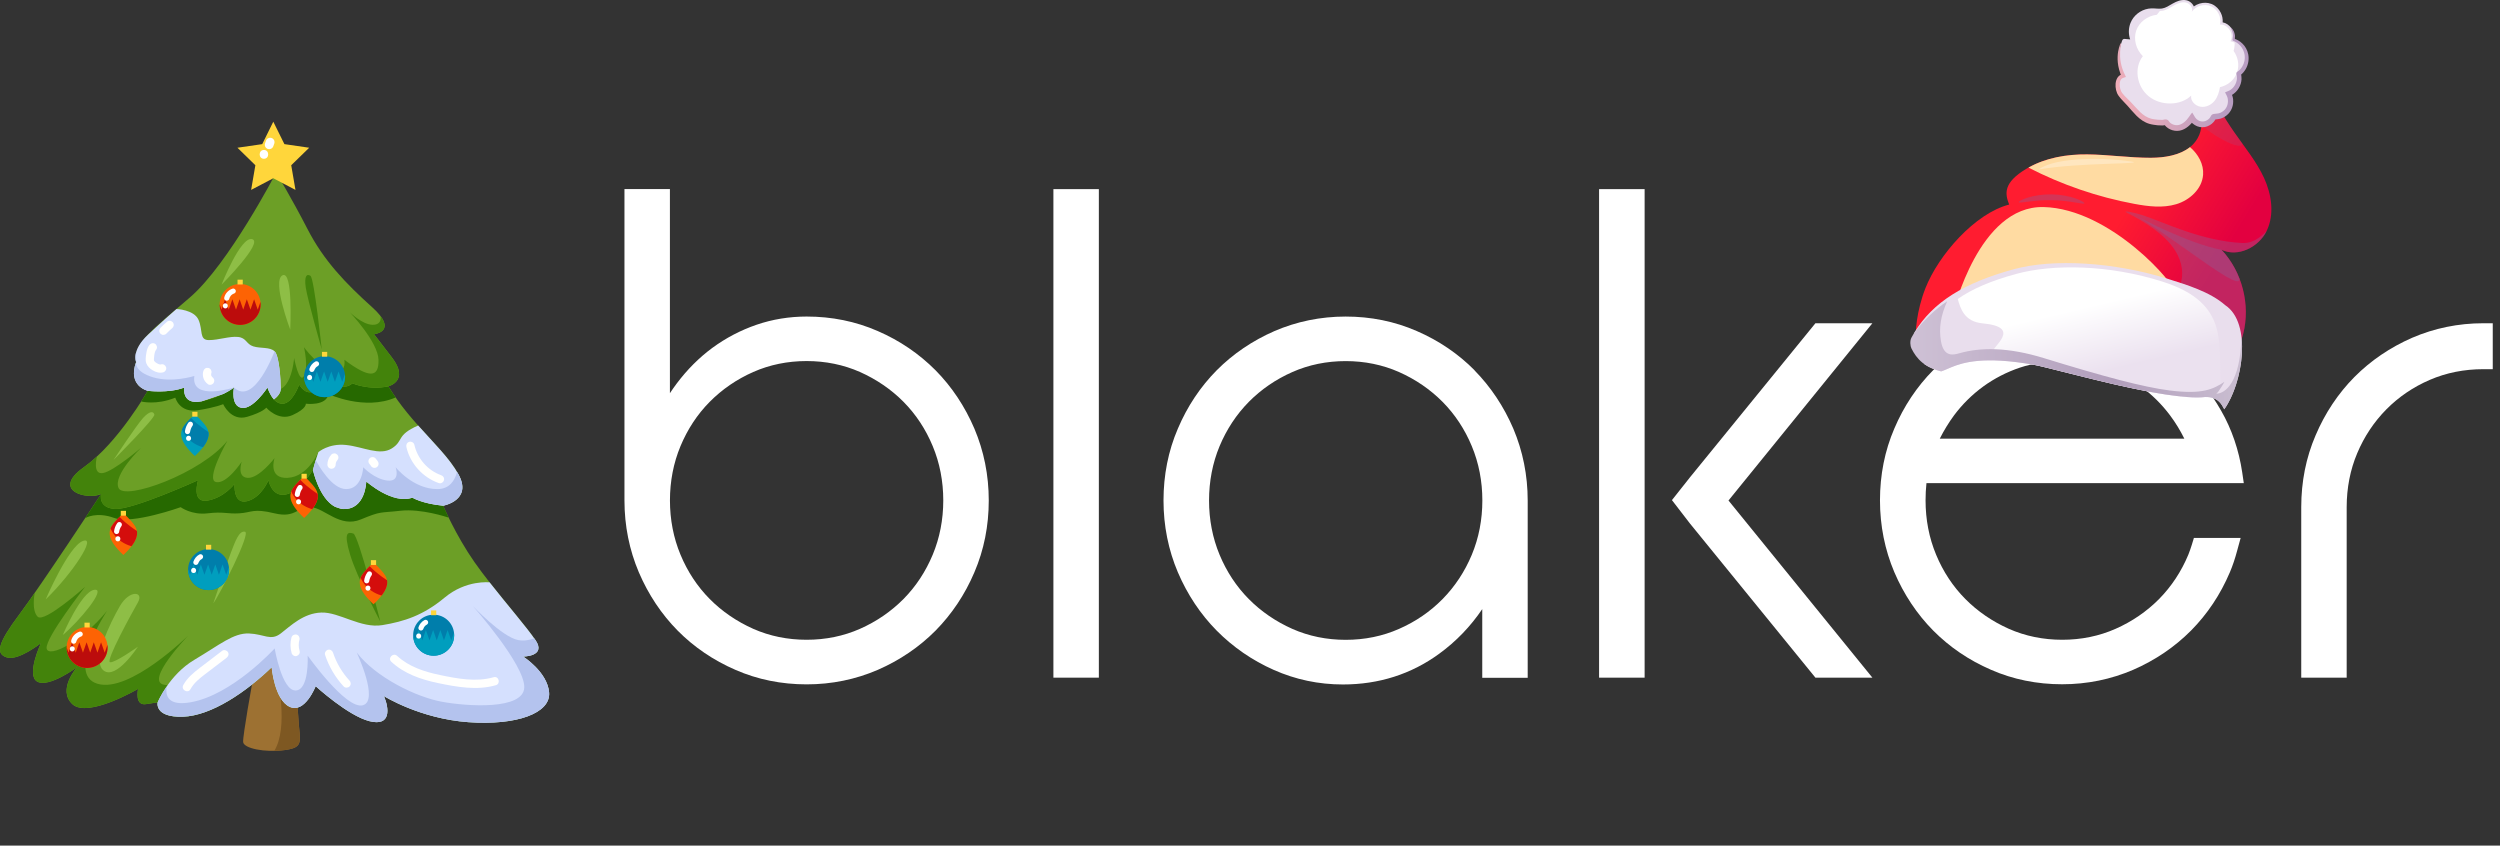 <svg width="204" height="69" viewBox="0 0 204 69" fill="none" xmlns="http://www.w3.org/2000/svg">
<rect x="0" y="0" width="204" height="69" fill="#333333" stroke="none"/>
<g clip-path="url(#clip0_4229_438)">
<path d="M76.34 30.215C75.007 28.876 73.428 27.794 71.626 27.014C69.816 26.222 67.868 25.83 65.82 25.83C64.409 25.83 63.03 26.055 61.727 26.502C60.432 26.948 59.222 27.584 58.127 28.387C57.039 29.19 56.071 30.164 55.23 31.281C55.033 31.545 54.845 31.809 54.665 32.084V15.429H50.956V40.837C50.956 42.905 51.356 44.88 52.129 46.7C52.905 48.511 53.969 50.114 55.299 51.46C56.624 52.799 58.211 53.881 60.013 54.661C61.816 55.452 63.771 55.844 65.82 55.844C67.868 55.844 69.816 55.441 71.626 54.661C73.42 53.877 75.007 52.802 76.34 51.46C77.666 50.114 78.738 48.519 79.51 46.7C80.294 44.872 80.683 42.905 80.683 40.837C80.683 38.769 80.283 36.802 79.51 34.975C78.734 33.163 77.67 31.561 76.34 30.215ZM61.466 30.354C62.807 29.761 64.275 29.462 65.82 29.462C67.364 29.462 68.832 29.761 70.173 30.354C71.522 30.956 72.721 31.774 73.728 32.791C74.734 33.807 75.537 35.022 76.11 36.403C76.682 37.776 76.971 39.27 76.971 40.833C76.971 42.397 76.682 43.891 76.11 45.264C75.537 46.638 74.734 47.86 73.728 48.876C72.713 49.9 71.518 50.719 70.173 51.313C68.832 51.906 67.372 52.205 65.82 52.205C64.271 52.205 62.807 51.906 61.466 51.313C60.117 50.711 58.918 49.893 57.911 48.876C56.905 47.86 56.102 46.645 55.529 45.264C54.957 43.891 54.668 42.397 54.668 40.833C54.668 39.27 54.957 37.776 55.529 36.403C56.102 35.029 56.897 33.815 57.911 32.791C58.926 31.766 60.121 30.948 61.466 30.354Z" fill="white"/>
<path d="M89.666 15.433H85.958V55.297H89.666V15.433Z" fill="white"/>
<path d="M120.326 30.215C119 28.877 117.413 27.794 115.611 27.014C113.801 26.223 111.853 25.831 109.805 25.831C107.757 25.831 105.809 26.235 103.999 27.014C102.204 27.798 100.617 28.873 99.284 30.215C97.958 31.554 96.886 33.156 96.114 34.976C95.33 36.795 94.942 38.77 94.942 40.838C94.942 42.906 95.341 44.881 96.114 46.7C96.89 48.512 97.954 50.114 99.284 51.461C100.61 52.799 102.174 53.882 103.933 54.662C105.709 55.453 107.603 55.853 109.582 55.853C112.514 55.853 115.158 55.011 117.432 53.35C118.831 52.334 120.003 51.104 120.952 49.703V55.306H124.66V40.842C124.66 38.782 124.26 36.807 123.488 34.98C122.712 33.168 121.64 31.565 120.318 30.219L120.326 30.215ZM114.162 51.317C112.821 51.911 111.361 52.21 109.809 52.21C108.26 52.21 106.796 51.911 105.455 51.317C104.106 50.716 102.907 49.897 101.901 48.881C100.894 47.864 100.091 46.65 99.518 45.269C98.946 43.895 98.658 42.401 98.658 40.838C98.658 39.274 98.946 37.781 99.518 36.407C100.091 35.034 100.894 33.819 101.901 32.795C102.915 31.771 104.11 30.952 105.455 30.359C106.796 29.765 108.264 29.466 109.809 29.466C111.35 29.466 112.821 29.765 114.162 30.359C115.515 30.96 116.71 31.779 117.717 32.795C118.723 33.812 119.526 35.026 120.099 36.407C120.672 37.781 120.96 39.274 120.96 40.838C120.96 42.401 120.672 43.895 120.099 45.269C119.526 46.642 118.723 47.856 117.717 48.881C116.706 49.909 115.511 50.727 114.162 51.317Z" fill="white"/>
<path d="M202.644 26.377C200.596 26.377 198.648 26.78 196.838 27.56C195.044 28.344 193.457 29.419 192.123 30.761C190.798 32.1 189.726 33.702 188.953 35.522C188.169 37.341 187.781 39.316 187.781 41.384V55.297H191.489V41.384C191.489 39.82 191.778 38.334 192.35 36.98C192.923 35.618 193.726 34.416 194.732 33.399C195.739 32.383 196.934 31.572 198.279 30.994C199.62 30.416 201.088 30.125 202.64 30.125H203.409V26.381H202.64L202.644 26.377Z" fill="white"/>
<path d="M183.094 39.429L182.963 38.536C182.694 36.732 182.118 35.033 181.238 33.5C180.369 31.972 179.267 30.625 177.987 29.492C176.7 28.367 175.205 27.459 173.564 26.808C171.904 26.156 170.125 25.822 168.269 25.822C166.221 25.822 164.273 26.226 162.463 27.006C160.669 27.789 159.082 28.864 157.748 30.206C156.423 31.545 155.351 33.147 154.578 34.967C153.794 36.786 153.406 38.761 153.406 40.829C153.406 42.897 153.806 44.872 154.578 46.691C155.354 48.503 156.419 50.106 157.748 51.452C159.082 52.798 160.661 53.873 162.463 54.653C164.265 55.444 166.221 55.836 168.269 55.836C170.317 55.836 172.265 55.433 174.075 54.653C175.87 53.869 177.457 52.794 178.79 51.452C180.123 50.106 181.188 48.511 181.96 46.691C182.183 46.164 182.379 45.593 182.567 44.88L182.836 43.898H179.021L178.855 44.445C178.767 44.724 178.675 44.992 178.567 45.264C177.995 46.637 177.192 47.852 176.185 48.876C175.17 49.9 173.975 50.719 172.63 51.312C171.289 51.906 169.829 52.205 168.277 52.205C166.728 52.205 165.264 51.906 163.923 51.312C162.575 50.711 161.376 49.892 160.369 48.876C159.362 47.859 158.559 46.645 157.987 45.264C157.414 43.89 157.126 42.397 157.126 40.833C157.126 40.364 157.149 39.89 157.199 39.421H183.109H183.094L183.094 39.429ZM158.286 35.793C158.621 35.13 159.009 34.493 159.451 33.892C160.123 32.992 160.926 32.197 161.833 31.537C162.74 30.878 163.747 30.362 164.815 30.001C166.928 29.299 169.464 29.275 171.681 30.001C172.777 30.358 173.787 30.87 174.694 31.537C175.601 32.201 176.404 32.992 177.076 33.892C177.526 34.493 177.91 35.126 178.241 35.793H158.275H158.286Z" fill="white"/>
<path d="M134.201 37.454V15.433H130.485V55.297H134.201V44.562V37.454Z" fill="white"/>
<path d="M152.787 26.377H148.138L137.894 38.959L136.43 40.81L137.894 42.711L148.138 55.297H152.787L141.045 40.841L152.787 26.377Z" fill="white"/>
</g>
<path d="M157.114 23.518C156.376 25.394 156.272 27.228 156.355 27.544C157.696 26.126 159.201 26.017 160.94 25.37C163.84 24.291 166.941 23.67 170.034 23.615C171.642 23.586 173.13 23.797 174.701 24.111C176.159 24.402 177.641 24.514 179.061 24.991C180.51 25.477 181.924 26.587 182.796 27.974C182.894 27.747 182.974 27.513 183.034 27.278C183.656 24.88 182.966 22.184 181.271 20.377C182.604 21.026 184.32 20.171 184.963 18.837C185.606 17.5 185.37 15.885 184.754 14.537C184.138 13.188 183.179 12.032 182.331 10.816C181.405 9.489 180.605 8.073 179.937 6.599C179.423 6.63 178.91 6.67 178.399 6.723C178.424 6.763 178.451 6.802 178.476 6.843C179.344 8.175 180.107 9.907 179.321 11.288C178.606 12.545 176.948 12.871 175.501 12.875C173.769 12.879 172.047 12.615 170.315 12.598C168.584 12.582 166.819 12.888 165.335 13.781C163.466 14.909 163.59 15.794 163.948 16.692C161.157 17.409 158.182 20.803 157.114 23.518Z" fill="url(#paint0_linear_4229_438)"/>
<g style="mix-blend-mode:multiply" opacity="0.21">
<path d="M178.476 6.843C179.131 7.85 179.725 9.082 179.64 10.221C181.011 11.4 182.989 12.292 182.98 11.72C182.761 11.42 182.542 11.12 182.331 10.816C181.405 9.489 180.605 8.073 179.936 6.599C179.423 6.63 178.91 6.67 178.398 6.723C178.424 6.763 178.451 6.802 178.476 6.843Z" fill="#925990"/>
</g>
<g style="mix-blend-mode:multiply" opacity="0.4">
<path d="M183.034 27.279C183.656 24.881 182.966 22.185 181.271 20.378C182.604 21.027 184.32 20.172 184.963 18.838C184.787 18.998 184.057 19.878 182.989 19.829C179.675 19.677 176.59 18.142 174.858 17.565C174.281 17.373 172.971 17.075 173.622 17.395C174.271 17.712 175.166 18.237 175.851 18.751C178.821 20.974 178.189 23.148 177.444 24.182L182.246 28.864C182.633 28.434 182.887 27.851 183.034 27.281V27.279Z" fill="#925990"/>
</g>
<path style="mix-blend-mode:soft-light" d="M166.749 16.895C172.256 17.024 177.647 23.318 177.49 23.909C177.306 24.604 175.326 26.723 174.652 26.717C169.372 26.667 164.68 25.501 159.4 25.45C159.4 25.45 161.469 16.773 166.749 16.896V16.895Z" fill="url(#paint1_linear_4229_438)"/>
<path d="M179.375 31.302C177.151 30.103 175.377 30.952 175.305 30.901C175.344 30.32 176.973 29.218 177.064 29.152C178.393 29.732 179.264 31.051 179.375 31.302Z" fill="#9C332F"/>
<path d="M181.583 24.908C180.338 23.804 178.36 23.217 176.969 22.778C172.512 21.369 167.542 21.096 164.361 21.96C160.235 23.082 157.725 24.659 156.22 27.124C156.322 27.82 156.522 28.517 156.936 28.933C157.184 29.181 157.173 29.484 157.033 29.716C157.444 30.003 157.911 30.181 158.397 30.305C159.367 29.993 160.644 28.831 165.897 29.751C167.615 30.053 176.066 32.562 179.576 32.422C181 32.221 181.302 33.046 181.5 33.396C183.028 31.244 183.774 26.365 181.583 24.906V24.908Z" fill="#E9DEED"/>
<path d="M181.006 31.967C181.083 31.858 181.153 31.746 181.219 31.63C180.961 28.195 182.062 24.769 176.481 22.988C172.028 21.567 167.474 21.551 164.547 22.345C162.467 22.911 160.935 23.57 159.753 24.397C159.968 25.142 160.262 26.243 161.783 26.386C165.066 26.696 162.579 28.247 162.473 28.887C162.447 29.04 165.554 29.547 165.576 29.698C165.68 29.716 165.789 29.733 165.897 29.753C167.964 30.115 179.791 33.679 181.008 31.967H181.006Z" fill="url(#paint2_linear_4229_438)"/>
<path d="M182.9 27.479C182.813 31.306 181.519 32.13 180.847 32.122C180.911 32.075 180.965 32.025 181.006 31.967C181.107 31.826 181.428 31.353 181.506 31.159C180.607 31.76 179.716 32.196 177.072 31.866C174.908 31.597 171.582 30.702 166.792 29.226C163.801 28.304 161.589 28.347 159.908 28.819C159.449 28.949 158.604 29.216 158.377 27.806C158.209 26.766 158.356 25.774 158.891 24.581C157.93 25.222 156.954 26.137 156.185 27.183C156.111 27.305 156.041 27.427 155.974 27.552C155.824 27.826 155.89 28.259 155.962 28.409C156.177 28.854 156.46 29.259 156.853 29.581C157.302 29.949 157.839 30.164 158.397 30.307C158.438 30.293 158.48 30.28 158.523 30.262C158.53 30.26 158.538 30.256 158.544 30.255C158.602 30.231 158.662 30.208 158.726 30.181C158.736 30.177 158.745 30.173 158.755 30.169C158.811 30.144 158.871 30.119 158.933 30.092C159.019 30.055 159.11 30.014 159.207 29.976C160.218 29.557 161.914 29.056 165.897 29.755C167.679 30.067 176.713 32.757 179.95 32.397C181.052 32.38 181.322 33.081 181.5 33.398C182.486 32.01 183.144 29.486 182.9 27.479Z" fill="url(#paint3_linear_4229_438)"/>
<path d="M182.001 8.041C181.978 7.903 181.928 7.77 181.862 7.644C181.994 7.593 182.117 7.524 182.224 7.432C182.404 7.281 182.544 7.082 182.631 6.865C182.737 6.6 182.764 6.299 182.677 6.016C182.925 5.838 183.115 5.588 183.227 5.308C183.332 5.044 183.371 4.754 183.322 4.467C183.227 3.925 182.838 3.467 182.336 3.266C182.313 3.256 182.288 3.248 182.263 3.241C182.334 2.981 182.292 2.71 182.179 2.478C182.052 2.214 181.837 1.991 181.56 1.879C181.5 1.856 181.436 1.836 181.37 1.825C181.391 1.557 181.337 1.288 181.221 1.05C181.073 0.746 180.827 0.488 180.51 0.345C180.492 0.337 180.475 0.329 180.459 0.324C180.146 0.2 179.801 0.198 179.485 0.293C179.318 0.343 179.158 0.422 179.016 0.527C179.003 0.496 178.989 0.465 178.972 0.436C178.873 0.269 178.72 0.136 178.538 0.062C178.495 0.045 178.451 0.031 178.404 0.021C178.197 -0.021 177.994 0.004 177.808 0.06C177.622 0.116 177.449 0.202 177.292 0.291C176.984 0.469 176.705 0.653 176.421 0.695C176.297 0.715 176.161 0.713 176.016 0.703C175.871 0.694 175.714 0.678 175.547 0.684C174.892 0.707 174.274 1.085 173.953 1.654C173.914 1.724 173.879 1.796 173.85 1.871C173.68 2.297 173.672 2.78 173.821 3.216C173.67 3.202 173.519 3.188 173.368 3.175C173.287 3.167 173.211 3.214 173.178 3.287C173.17 3.305 173.163 3.324 173.157 3.34C172.795 4.252 172.849 5.308 173.287 6.183C173.201 6.201 173.122 6.241 173.064 6.295C172.986 6.365 172.934 6.452 172.897 6.543C172.835 6.7 172.814 6.877 172.818 7.047C172.824 7.217 172.855 7.378 172.924 7.514C173.039 7.729 173.234 7.938 173.438 8.145C173.641 8.351 173.85 8.55 173.978 8.703C174.16 8.92 174.346 9.145 174.561 9.348C174.776 9.552 175.024 9.732 175.322 9.85L175.344 9.858C175.382 9.871 175.419 9.881 175.473 9.894C175.654 9.937 175.975 9.989 176.279 10.001C176.432 10.007 176.58 10.001 176.711 9.976C176.734 9.97 176.758 9.964 176.781 9.956C176.804 10.003 176.831 10.047 176.864 10.088C176.967 10.214 177.103 10.307 177.254 10.367C177.5 10.464 177.786 10.479 178.044 10.377C178.307 10.27 178.513 10.088 178.679 9.885C178.749 9.8 178.813 9.71 178.873 9.619C178.89 9.652 178.908 9.683 178.929 9.714C179.041 9.877 179.2 10.009 179.388 10.084C179.466 10.115 179.547 10.137 179.632 10.144C179.851 10.166 180.066 10.106 180.242 9.995C180.419 9.883 180.564 9.72 180.643 9.521C180.855 9.538 181.066 9.501 181.257 9.42C181.503 9.315 181.718 9.137 181.858 8.901C181.887 8.848 181.914 8.796 181.935 8.742C182.025 8.517 182.046 8.271 182.005 8.037L182.001 8.041Z" fill="#E9DEED"/>
<path d="M181.151 7.111C181.747 6.979 182.251 6.576 182.489 6.049C182.478 6.012 182.464 5.978 182.447 5.943C182.487 5.919 182.522 5.892 182.559 5.865C182.737 5.307 182.627 4.658 182.261 4.157C182.326 3.936 182.352 3.711 182.348 3.483C182.239 3.43 182.123 3.388 182.003 3.368C182.332 2.797 181.803 1.954 181.147 2.001C181.292 1.422 180.972 0.761 180.428 0.517C179.884 0.273 179.179 0.473 178.844 0.966C178.987 0.653 178.7 0.275 178.361 0.205C178.024 0.135 177.68 0.283 177.381 0.453C177.081 0.624 176.787 0.825 176.446 0.881C176.38 0.893 176.312 0.895 176.244 0.897L176 1.205C175.225 1.29 174.547 1.811 174.313 2.506C174.079 3.2 174.296 4.035 174.857 4.583C174.119 5.524 174.338 7.043 175.33 7.853C176.322 8.662 177.935 8.639 178.801 7.8C178.722 8.207 179.111 8.633 179.551 8.707C179.99 8.782 180.428 8.565 180.694 8.246C180.959 7.926 181.079 7.516 181.151 7.107V7.111Z" fill="white"/>
<g style="mix-blend-mode:multiply" opacity="0.4">
<path d="M181.271 20.38C178.718 19.924 174.606 17.788 174.393 17.643C178.711 20.38 182.73 23.783 182.755 22.77C182.418 21.889 181.92 21.069 181.273 20.38H181.271Z" fill="#925990"/>
</g>
<path style="mix-blend-mode:soft-light" d="M174.166 16.636C175.297 16.847 176.481 16.993 177.581 16.663C178.683 16.334 179.683 15.418 179.772 14.271C179.84 13.403 179.373 12.576 178.704 12.003C177.866 12.675 176.62 12.875 175.501 12.877C173.769 12.88 172.047 12.617 170.315 12.6C168.657 12.584 166.966 12.865 165.523 13.677C168.239 15.075 171.16 16.078 174.164 16.636H174.166Z" fill="url(#paint4_linear_4229_438)"/>
<path opacity="0.31" d="M166.351 13.831C169.69 13.24 175.429 13.41 173.872 13.172C171.887 12.87 167.805 12.763 166.351 13.831Z" fill="white"/>
<path d="M178.844 9.246C178.858 9.225 178.873 9.205 178.887 9.186L179.088 9.523C179.121 9.583 179.16 9.622 179.197 9.67L179.216 9.691L179.228 9.703L179.253 9.726C179.321 9.784 179.396 9.833 179.476 9.866C179.637 9.93 179.809 9.932 179.972 9.87C180.053 9.839 180.129 9.794 180.196 9.74C180.231 9.713 180.262 9.682 180.291 9.651C180.305 9.635 180.319 9.62 180.332 9.6L180.375 9.529C180.39 9.502 180.4 9.49 180.421 9.447C180.448 9.399 180.481 9.364 180.526 9.337C180.568 9.312 180.623 9.302 180.677 9.294L180.787 9.281C180.902 9.269 180.996 9.261 181.076 9.24C181.229 9.199 181.397 9.095 181.516 8.975C181.636 8.853 181.721 8.7 181.764 8.535C181.785 8.454 181.796 8.368 181.8 8.283C181.8 8.241 181.8 8.198 181.796 8.157C181.793 8.119 181.783 8.058 181.787 8.076L181.779 8.033L181.765 7.973L181.748 7.915C181.74 7.89 181.717 7.834 181.698 7.795L181.564 7.537C181.671 7.493 181.789 7.45 181.889 7.4C181.953 7.369 181.957 7.363 181.984 7.348C182.006 7.334 182.027 7.32 182.046 7.305C182.126 7.247 182.199 7.177 182.261 7.1C182.385 6.947 182.472 6.763 182.511 6.579C182.531 6.486 182.542 6.393 182.531 6.304L182.523 6.178L182.503 6.102L182.498 6.075L182.494 6.054V6.034L182.492 6.021L182.498 5.97C182.502 5.951 182.525 5.903 182.515 5.924L182.525 5.906C182.536 5.889 182.552 5.872 182.554 5.87L182.581 5.844C182.61 5.821 182.633 5.804 182.655 5.788L182.705 5.753C182.73 5.728 182.769 5.693 182.798 5.66C182.858 5.593 182.912 5.523 182.959 5.447C183.145 5.147 183.207 4.8 183.164 4.494C183.123 4.186 182.982 3.925 182.806 3.729C182.717 3.63 182.622 3.549 182.523 3.483C182.474 3.45 182.424 3.421 182.376 3.394C182.345 3.379 182.343 3.377 182.306 3.363C182.288 3.355 182.277 3.355 182.234 3.324L182.23 3.317C182.244 3.293 182.257 3.288 182.265 3.268L182.273 3.239H182.269C182.263 3.224 182.145 3.22 182.178 3.218V3.206V3.162C182.178 3.125 182.186 3.096 182.19 3.069C182.201 3.014 182.211 2.978 182.211 2.939C182.213 2.852 182.203 2.77 182.19 2.701C182.164 2.555 182.112 2.453 182.081 2.381C182.05 2.309 182.039 2.267 182.048 2.259C182.058 2.251 182.089 2.28 182.139 2.344C182.194 2.406 182.269 2.507 182.319 2.664C182.347 2.741 182.368 2.83 182.376 2.933C182.381 2.987 182.374 3.051 182.368 3.098C182.366 3.121 182.364 3.144 182.366 3.162L182.37 3.198V3.228V3.249L182.366 3.268C182.366 3.268 182.366 3.268 182.358 3.288L182.345 3.309C182.345 3.309 182.345 3.319 182.3 3.338C182.259 3.35 182.226 3.334 182.213 3.324C182.195 3.315 182.178 3.286 182.178 3.282L182.17 3.233C182.17 3.208 182.194 3.162 182.228 3.148L182.269 3.138L182.298 3.142L182.325 3.152L182.35 3.169L182.354 3.173H182.356V3.175C182.366 3.164 182.271 3.284 182.314 3.231C182.323 3.22 182.331 3.206 182.345 3.183L182.35 3.171L182.364 3.175C182.383 3.179 182.434 3.197 182.457 3.208C182.515 3.233 182.575 3.262 182.635 3.295C182.753 3.363 182.872 3.45 182.982 3.557C183.201 3.768 183.393 4.078 183.46 4.45C183.528 4.82 183.474 5.248 183.255 5.629C183.201 5.724 183.135 5.815 183.063 5.903C183.025 5.947 182.99 5.982 182.941 6.03C182.902 6.063 182.889 6.071 182.868 6.089C182.848 6.104 182.829 6.118 182.817 6.127H182.815V6.131L182.788 6.104C182.759 6.081 182.749 6.059 182.73 6.044C182.709 6.025 182.695 6.032 182.682 6.021H182.722L182.782 6.013L182.854 5.999H182.856L182.858 6.011L182.881 6.089C182.895 6.166 182.897 6.216 182.902 6.28C182.92 6.404 182.908 6.53 182.887 6.654C182.841 6.902 182.734 7.142 182.573 7.351C182.494 7.456 182.397 7.553 182.288 7.636C182.261 7.658 182.232 7.677 182.205 7.696L182.145 7.735L182.13 7.745L182.137 7.758C182.137 7.758 182.137 7.752 182.143 7.774L182.17 7.855L182.192 7.938L182.211 8.039L182.223 8.109V8.144L182.225 8.14V8.122L182.201 7.981L182.195 7.946V7.95L182.199 7.967L182.209 8.024C182.213 8.053 182.219 8.082 182.221 8.111C182.226 8.169 182.23 8.229 182.228 8.287C182.228 8.405 182.213 8.525 182.184 8.643C182.126 8.878 182.006 9.104 181.831 9.289C181.653 9.469 181.45 9.606 181.184 9.684C181.055 9.719 180.931 9.728 180.828 9.742C180.758 9.75 180.778 9.748 180.774 9.75L180.735 9.812L180.69 9.881C180.671 9.908 180.648 9.935 180.626 9.961C180.582 10.011 180.532 10.059 180.479 10.102C180.375 10.187 180.255 10.259 180.125 10.307C179.867 10.41 179.553 10.412 179.288 10.303C179.154 10.249 179.032 10.174 178.926 10.081L178.858 10.017C178.858 10.017 178.875 9.996 178.819 10.063C178.738 10.154 178.651 10.242 178.552 10.321C178.36 10.48 178.128 10.61 177.864 10.66C177.601 10.712 177.32 10.666 177.089 10.559C176.971 10.505 176.861 10.433 176.762 10.34C176.737 10.317 176.714 10.292 176.692 10.267L176.658 10.224L176.652 10.216H176.65L176.648 10.214L176.586 10.226C176.535 10.234 176.508 10.232 176.481 10.236H176.396C176.284 10.24 176.171 10.234 176.063 10.224C175.954 10.214 175.848 10.199 175.743 10.181L175.588 10.154C175.534 10.143 175.478 10.133 175.424 10.116C174.984 9.996 174.626 9.728 174.343 9.449C174.056 9.157 173.837 8.888 173.599 8.624C173.372 8.361 173.103 8.132 172.896 7.842C172.847 7.776 172.787 7.679 172.752 7.596C172.716 7.508 172.691 7.423 172.669 7.338C172.63 7.166 172.619 6.995 172.632 6.827C172.648 6.658 172.691 6.488 172.789 6.335C172.814 6.298 172.845 6.263 172.875 6.228C172.907 6.197 172.944 6.168 172.979 6.141L173.024 6.12L173.06 6.11L173.047 6.061C173.035 6.028 173.024 5.996 173.01 5.963C172.973 5.864 172.942 5.763 172.917 5.666C172.865 5.473 172.832 5.285 172.814 5.11C172.778 4.76 172.801 4.458 172.838 4.217C172.921 3.735 173.055 3.501 173.076 3.51C173.109 3.52 173.031 3.772 173.002 4.235C172.991 4.467 172.995 4.752 173.051 5.075C173.08 5.238 173.121 5.409 173.179 5.585C173.208 5.674 173.241 5.763 173.279 5.854L173.31 5.928L173.365 6.044C173.398 6.121 173.45 6.205 173.475 6.28C173.421 6.298 173.365 6.315 173.31 6.333L173.155 6.397L173.103 6.445L173.059 6.507C173.004 6.596 172.975 6.718 172.969 6.848C172.96 7.105 173.022 7.408 173.19 7.617C173.372 7.859 173.638 8.072 173.882 8.341C174.128 8.599 174.382 8.895 174.633 9.141C174.893 9.389 175.191 9.596 175.532 9.684C175.575 9.695 175.617 9.703 175.662 9.713L175.807 9.736C175.904 9.751 175.999 9.763 176.096 9.771C176.191 9.779 176.288 9.782 176.381 9.78H176.45C176.474 9.777 176.501 9.775 176.501 9.775L176.592 9.755C176.642 9.746 176.692 9.738 176.741 9.744C176.84 9.751 176.929 9.806 176.983 9.891L177.02 9.949L177.035 9.966C177.047 9.98 177.06 9.994 177.074 10.007C177.13 10.059 177.2 10.106 177.277 10.139C177.436 10.209 177.601 10.234 177.766 10.203C177.93 10.17 178.095 10.083 178.242 9.959C178.318 9.899 178.387 9.827 178.453 9.753C178.469 9.738 178.562 9.624 178.624 9.533L178.823 9.25L178.844 9.246Z" fill="url(#paint5_linear_4229_438)"/>
<g style="mix-blend-mode:multiply" opacity="0.4">
<path d="M167.42 15.859C168.197 15.873 168.888 16.024 169.365 16.192C169.843 16.361 170.109 16.531 170.087 16.589C170.039 16.721 168.881 16.349 167.412 16.334C165.944 16.299 164.774 16.63 164.729 16.496C164.71 16.438 164.981 16.276 165.466 16.125C165.948 15.972 166.645 15.848 167.422 15.859H167.42Z" fill="#925990"/>
</g>
<path d="M20.6 55.629C20.6 55.629 19.803 60.035 19.841 60.548C19.878 61.06 21.581 61.427 23.221 61.206C24.86 60.985 24.458 60.51 24.347 58.605C24.237 56.7 24.018 54.587 24.018 54.587C24.018 54.587 21.466 52.797 20.6 55.629Z" fill="#9D7132"/>
<path d="M24.348 58.607C24.237 56.702 24.018 54.59 24.018 54.59C24.018 54.59 23.221 54.032 22.367 54.032C22.718 55.434 23.543 59.343 22.384 61.27C22.659 61.265 22.939 61.244 23.219 61.209C24.858 60.99 24.456 60.513 24.345 58.607H24.348Z" fill="#7E5822"/>
<path d="M22.534 14.085C22.534 14.085 18.651 21.558 15.501 24.267C12.351 26.977 10.813 28.078 11.105 29.543C11.105 29.543 10.373 31.376 12.057 31.889C12.057 31.889 9.639 36.137 6.857 38.115C4.072 40.093 7.224 40.825 8.249 40.312C8.249 40.312 3.34 47.785 1.583 50.13C-0.174 52.475 -0.395 53.352 0.558 53.646C1.51 53.94 3.343 52.475 3.343 52.475C3.343 52.475 2.098 55.111 3.049 55.624C4.001 56.137 6.271 54.453 6.271 54.453C6.271 54.453 4.66 56.285 5.904 57.457C7.148 58.628 11.267 56.212 11.267 56.212C11.267 56.212 10.959 57.605 11.912 57.457L12.864 57.311C12.864 57.311 12.57 58.555 14.915 58.482C17.261 58.409 20.116 56.431 22.167 54.453C22.167 54.453 22.386 57.09 23.633 57.675C24.877 58.261 25.756 55.991 25.756 55.991C25.756 55.991 28.393 58.409 30.153 58.849C31.91 59.289 31.764 57.824 31.324 56.798C31.324 56.798 34.255 58.642 38.211 58.929C42.168 59.216 44.95 58.191 44.804 56.504C44.659 54.82 42.68 53.573 42.68 53.573C42.68 53.573 44.586 53.573 43.706 52.254C42.826 50.934 40.262 48.078 38.724 45.879C37.186 43.682 36.16 41.264 36.16 41.264C36.16 41.264 38.578 40.825 37.404 38.7C36.231 36.576 33.594 34.671 31.691 31.522C31.691 31.522 33.448 31.082 31.985 29.177L30.52 27.271C30.52 27.271 32.571 27.052 30.374 25.074C28.177 23.096 26.418 21.264 25.098 18.7C23.778 16.136 22.534 14.085 22.534 14.085Z" fill="#6C9F26"/>
<path d="M18.079 23.228C18.079 23.228 19.636 19.255 20.579 19.516C21.522 19.777 18.079 23.228 18.079 23.228Z" fill="#8EBE46"/>
<path d="M23.684 26.898C23.684 26.898 22.174 22.906 23.051 22.467C23.926 22.027 23.684 26.898 23.684 26.898Z" fill="#8EBE46"/>
<path d="M9.254 37.543C9.254 37.543 11.14 34.693 11.672 34.109C12.203 33.526 12.519 33.538 12.596 33.827C12.674 34.116 9.251 37.543 9.251 37.543H9.254Z" fill="#8EBE46"/>
<path d="M26.255 28.519C26.255 28.519 25.088 24.416 24.95 23.468C24.811 22.521 25.037 22.299 25.338 22.514C25.641 22.728 26.255 28.519 26.255 28.519Z" fill="#43830B"/>
<path d="M11.523 32.762C11.523 32.762 12.742 33.084 14.304 32.449C14.304 32.449 14.645 33.719 16.16 33.475C17.674 33.23 18.211 32.978 18.211 32.978C18.211 32.978 18.846 34.404 20.165 34.013C21.485 33.623 21.727 33.265 21.727 33.265C21.727 33.265 22.703 34.404 23.877 33.868C25.048 33.331 24.952 32.943 24.952 32.943C24.952 32.943 26.629 33.157 26.808 32.157C26.808 32.157 29.75 33.536 32.284 32.433C32.284 32.433 32.284 32.433 32.286 32.433C32.081 32.141 31.884 31.84 31.691 31.525C30.08 31.866 28.76 31.28 28.76 31.28C27.49 32.404 25.439 29.669 25.439 29.669C25.439 29.669 26.368 31.525 25.634 31.915C24.903 32.306 24.413 31.379 24.413 31.379C24.413 31.379 23.877 32.941 23.047 32.946C22.216 32.95 21.826 31.621 21.826 31.621C21.826 31.621 20.655 33.428 19.726 33.282C18.796 33.136 19.09 31.621 19.09 31.621C19.09 31.621 18.114 32.402 16.454 32.746C14.793 33.087 15.038 31.621 15.038 31.621C13.767 32.111 12.057 31.889 12.057 31.889C12.057 31.889 11.864 32.23 11.523 32.762Z" fill="#266900"/>
<path d="M6.943 42.287L6.979 42.266C6.979 42.266 7.858 41.73 9.324 42.266C10.789 42.803 14.745 41.386 14.745 41.386C14.745 41.386 15.625 42.045 16.942 41.888C18.262 41.73 18.504 41.949 19.53 41.888C20.555 41.826 20.638 41.459 22.404 41.888C24.171 42.316 24.267 41.29 25.391 41.386C26.516 41.485 27.737 43.094 29.444 42.386C31.154 41.678 30.959 41.873 32.667 41.678C34.374 41.483 36.524 42.214 36.524 42.214H36.599C36.317 41.633 36.16 41.262 36.16 41.262C34.426 41.09 33.645 40.603 33.645 40.603C32.034 41.189 29.884 39.284 29.884 39.284C29.884 39.284 29.835 41.579 28.028 41.532C26.222 41.485 25.537 38.355 25.537 38.355C25.537 38.355 24.413 40.161 23.291 40.358C22.167 40.556 21.905 39.185 21.905 39.185C21.905 39.185 21.339 40.601 20.167 40.895C18.996 41.189 19.142 39.479 19.142 39.479C19.142 39.479 18.311 40.603 16.945 40.845C15.578 41.09 16.164 39.185 16.164 39.185C16.164 39.185 10.791 41.626 9.376 41.53C7.96 41.431 8.251 40.309 8.251 40.309C8.251 40.309 7.72 41.118 6.946 42.283L6.943 42.287Z" fill="#266900"/>
<path d="M13.427 55.883C11.717 55.63 15.381 51.84 15.381 51.84C15.381 51.84 10.592 56.577 7.958 55.797C5.323 55.016 8.739 49.838 8.739 49.838C6.737 52.329 3.952 53.745 3.806 52.915C3.66 52.085 6.946 47.884 6.946 47.884C6.946 47.884 3.611 50.864 3.075 50.325C2.538 49.787 2.837 48.375 2.837 48.375C2.346 49.083 1.91 49.695 1.586 50.13C-0.174 52.475 -0.392 53.353 0.56 53.647C1.513 53.941 3.345 52.475 3.345 52.475C3.345 52.475 2.101 55.112 3.051 55.625C4.004 56.138 6.274 54.453 6.274 54.453C6.274 54.453 4.662 56.286 5.907 57.457C7.151 58.629 11.27 56.213 11.27 56.213C11.27 56.213 10.962 57.605 11.914 57.457L12.867 57.311C12.867 57.311 12.573 58.556 14.918 58.483C17.263 58.41 20.119 56.432 22.17 54.453C17.188 56.333 15.137 56.138 13.427 55.883Z" fill="#43830B"/>
<path d="M31.985 29.177L30.519 27.271C30.519 27.271 32.044 27.107 31.053 25.792C31.058 25.813 31.204 26.537 30.373 26.502C29.531 26.465 28.541 25.477 28.541 25.477C28.541 25.477 30.849 27.895 30.886 29.36C30.924 30.825 30.155 30.898 28.101 29.36C28.101 29.36 28.247 30.24 27.626 30.313C27.003 30.386 25.867 29.762 24.806 28.334C24.806 28.334 25.196 29.983 24.806 30.68C24.415 31.376 23.999 29.214 23.999 29.214C23.999 29.214 23.755 32.707 21.826 31.62C21.826 31.62 22.216 32.947 23.047 32.945C23.877 32.94 24.413 31.378 24.413 31.378C24.413 31.378 24.902 32.307 25.634 31.915C26.365 31.524 25.439 29.668 25.439 29.668C25.439 29.668 27.49 32.404 28.76 31.279C28.76 31.279 30.079 31.865 31.691 31.524C31.691 31.524 33.448 31.084 31.985 29.179V29.177Z" fill="#43830B"/>
<path d="M31.693 31.523C31.783 31.671 31.877 31.814 31.971 31.958C31.877 31.814 31.785 31.671 31.693 31.523Z" fill="#43830B"/>
<path d="M15.037 31.621C15.037 31.621 14.831 32.872 16.117 32.79L16.456 32.745L18.244 32.134C18.794 31.861 19.093 31.621 19.093 31.621C19.093 31.621 18.799 33.136 19.728 33.281C20.657 33.427 21.828 31.621 21.828 31.621C21.828 31.621 22 32.199 22.355 32.592C22.633 32.38 22.905 32.084 22.908 31.741C22.913 31.042 22.793 29.033 22.407 28.666C22.021 28.299 21.254 28.448 20.669 28.264C20.083 28.081 20.118 27.568 19.424 27.495C18.73 27.422 17.848 27.752 17.044 27.752C16.239 27.752 16.569 26.945 16.202 26.103C15.835 25.261 14.4 25.216 14.4 25.216C14.4 25.216 13.502 25.987 12.088 27.302C10.674 28.617 11.112 29.546 11.112 29.546C10.394 31.506 12.064 31.891 12.064 31.891C12.064 31.891 13.774 32.11 15.044 31.623L15.037 31.621Z" fill="#D5E0FE"/>
<path d="M23.486 38.994C21.826 39.077 22.404 37.383 22.404 37.383C22.404 37.383 21.141 39.044 20.215 38.994C19.288 38.945 19.725 37.675 19.725 37.675C19.725 37.675 18.505 39.531 17.625 39.336C16.745 39.14 18.554 35.965 18.554 35.965C16.453 38.602 10.154 40.897 9.674 39.822C9.195 38.748 11.523 36.529 11.523 36.529C11.523 36.529 9.275 38.456 8.395 38.602C7.515 38.748 7.913 37.244 7.913 37.244H7.91C7.567 37.562 7.216 37.856 6.857 38.112C4.373 39.877 6.61 40.65 7.852 40.432L8.249 40.309C8.249 40.309 7.955 41.434 9.373 41.53C10.789 41.629 16.162 39.185 16.162 39.185C16.162 39.185 15.576 41.09 16.943 40.846C18.309 40.601 19.14 39.479 19.14 39.479C19.14 39.479 18.994 41.189 20.165 40.895C21.337 40.601 21.903 39.185 21.903 39.185C21.903 39.185 22.167 40.556 23.289 40.359C24.413 40.161 25.535 38.355 25.535 38.355L25.975 36.889C25.975 36.889 25.145 38.905 23.484 38.99L23.486 38.994Z" fill="#43830B"/>
<path d="M37.407 38.701C36.692 37.403 35.429 36.187 34.121 34.719C32.3 35.523 32.964 35.965 31.971 36.591C30.978 37.217 29.642 36.455 28.226 36.309C26.81 36.163 25.98 36.895 25.98 36.895C25.735 37.579 25.54 38.36 25.54 38.36C25.54 38.36 26.046 40.674 27.339 41.352L27.84 41.519C27.904 41.528 27.968 41.535 28.033 41.538C29.84 41.585 29.889 39.289 29.889 39.289C29.889 39.289 32.039 41.194 33.65 40.609C33.65 40.609 34.431 41.098 36.165 41.267C36.165 41.267 38.583 40.827 37.409 38.703L37.407 38.701Z" fill="#D5E0FE"/>
<path d="M14.915 58.482C17.261 58.409 20.116 56.431 22.167 54.453C22.167 54.453 22.386 57.09 23.633 57.675C24.877 58.261 25.757 55.991 25.757 55.991C25.757 55.991 28.393 58.409 30.153 58.849C31.912 59.289 31.764 57.824 31.324 56.798C31.324 56.798 34.255 58.642 38.212 58.929C42.168 59.216 44.95 58.19 44.805 56.504C44.659 54.82 42.681 53.573 42.681 53.573C42.681 53.573 44.586 53.573 43.706 52.254C43.036 51.247 41.382 49.344 39.952 47.521C39.952 47.521 38.04 47.297 36.283 48.763C34.523 50.228 32.961 50.718 31.204 51.009C29.445 51.303 27.688 49.934 26.222 49.984C24.757 50.033 23.732 51.059 22.908 51.691C22.085 52.324 21.584 51.743 20.314 51.691C19.044 51.642 17.922 52.62 15.859 53.841C13.796 55.062 12.867 57.308 12.867 57.308C12.867 57.308 12.573 58.553 14.918 58.48L14.915 58.482Z" fill="#D5E0FE"/>
<path d="M11.107 29.544V28.739C10.966 29.243 11.107 29.544 11.107 29.544Z" fill="#B4C3EE"/>
<path d="M22.404 28.664C22.404 28.664 20.739 33.183 19.09 31.618C19.09 31.618 18.796 33.133 19.725 33.279C20.654 33.425 21.826 31.618 21.826 31.618C21.826 31.618 21.997 32.197 22.352 32.59C22.63 32.378 22.903 32.082 22.905 31.738C22.91 31.04 22.79 29.031 22.404 28.664Z" fill="#B4C3EE"/>
<path d="M15.856 30.68C15.856 30.68 14.064 31.256 12.497 30.79C10.931 30.325 11.105 29.546 11.105 29.546C10.387 31.505 12.057 31.891 12.057 31.891C12.057 31.891 13.768 32.11 15.038 31.623C15.038 31.623 14.831 32.874 16.117 32.792L16.456 32.747L18.244 32.136C18.794 31.863 19.093 31.623 19.093 31.623C19.093 31.623 15.553 32.771 15.859 30.682L15.856 30.68Z" fill="#B4C3EE"/>
<path d="M37.407 38.701C37.371 38.637 37.334 38.571 37.294 38.508C37.115 39.204 36.687 39.91 35.685 39.91C33.707 39.91 32.286 38.129 32.286 38.129C32.286 38.129 32.709 39.324 31.632 39.216C30.555 39.105 29.64 38.129 29.64 38.129C29.64 38.129 29.567 39.91 28.247 39.91C27.076 39.91 25.991 37.976 25.763 37.541C25.627 37.993 25.535 38.357 25.535 38.357C25.535 38.357 26.041 40.672 27.335 41.349L27.836 41.516C27.899 41.526 27.963 41.533 28.029 41.535C29.835 41.582 29.884 39.286 29.884 39.286C29.884 39.286 32.034 41.192 33.645 40.606C33.645 40.606 34.426 41.095 36.16 41.264C36.16 41.264 38.578 40.825 37.404 38.701H37.407Z" fill="#B4C3EE"/>
<path d="M42.682 53.574C42.682 53.574 44.588 53.574 43.708 52.255C43.673 52.201 43.633 52.144 43.593 52.088C43.205 52.231 42.755 52.316 42.292 52.231C40.972 51.987 38.58 49.446 38.58 49.446C38.58 49.446 42.828 54.233 42.781 56.089C42.732 57.945 38.141 57.651 36.042 57.26C33.942 56.87 30.67 55.28 29.108 53.243C29.108 53.243 30.969 57.199 29.597 57.552C28.226 57.905 25.105 53.499 25.105 53.499C25.105 53.499 25.251 56.303 24.129 56.343C23.004 56.383 22.412 52.913 22.412 52.913C22.412 52.913 18.951 56.724 15.531 57.31C13.774 57.611 13.476 56.842 13.6 56.023C13.104 56.743 12.869 57.31 12.869 57.31C12.869 57.31 12.575 58.554 14.92 58.481C17.265 58.408 20.12 56.43 22.172 54.452C22.172 54.452 22.39 57.089 23.637 57.674C24.881 58.26 25.761 55.99 25.761 55.99C25.761 55.99 28.398 58.408 30.157 58.848C31.917 59.288 31.768 57.822 31.329 56.797C31.329 56.797 34.259 58.641 38.216 58.928C42.172 59.215 44.955 58.189 44.809 56.503C44.663 54.819 42.685 53.572 42.685 53.572L42.682 53.574Z" fill="#B4C3EE"/>
<path d="M3.73 48.909C3.73 48.909 5.586 44.586 6.758 44.146C7.929 43.706 5.951 46.76 3.73 48.909Z" fill="#8EBE46"/>
<path d="M5.123 51.817C5.123 51.817 6.612 48.3 7.687 48.129C8.762 47.957 6.443 50.716 5.123 51.817Z" fill="#8EBE46"/>
<path d="M11.253 52.769C11.253 52.769 9.373 54.112 8.98 54.039C8.59 53.966 10.74 50.059 11.253 49.156C11.765 48.253 10.568 48.107 9.787 49.45C9.006 50.793 7.442 53.969 8.468 54.726C9.493 55.484 11.253 52.772 11.253 52.772V52.769Z" fill="#8EBE46"/>
<path d="M17.406 49.227C17.406 49.227 18.505 45.955 18.848 45.075C19.189 44.195 19.507 43.269 19.996 43.391C20.485 43.513 17.945 48.495 17.409 49.227H17.406Z" fill="#8EBE46"/>
<path d="M31.032 50.716C31.032 50.716 29.127 47.127 28.565 45.245C28.003 43.363 28.412 43.412 28.831 43.535C29.25 43.657 31.032 50.714 31.032 50.714V50.716Z" fill="#43830B"/>
<path d="M13.603 26.274C13.427 26.427 13.257 26.587 13.095 26.754C13.034 26.817 12.996 26.904 12.996 26.991C12.996 27.074 13.034 27.172 13.095 27.229C13.158 27.288 13.243 27.332 13.332 27.328C13.422 27.323 13.507 27.295 13.57 27.229C13.732 27.062 13.902 26.902 14.078 26.749C14.111 26.718 14.134 26.683 14.149 26.641C14.17 26.601 14.179 26.556 14.177 26.512C14.177 26.429 14.139 26.33 14.078 26.274C14.015 26.215 13.93 26.17 13.841 26.175C13.81 26.18 13.782 26.182 13.751 26.187C13.695 26.203 13.645 26.232 13.603 26.274Z" fill="#FFFFFE"/>
<path d="M12.182 28.161C12.039 28.354 11.973 28.594 11.938 28.832C11.9 29.093 11.846 29.387 11.938 29.641C12.032 29.9 12.234 30.085 12.467 30.222C12.723 30.372 13.024 30.464 13.318 30.382C13.488 30.335 13.61 30.14 13.554 29.968C13.497 29.794 13.321 29.681 13.14 29.733C13.128 29.735 13.053 29.747 13.097 29.744C13.144 29.744 13.055 29.742 13.055 29.742C13.017 29.742 13.029 29.735 13.057 29.742C13.034 29.735 13.008 29.73 12.984 29.723C12.961 29.716 12.937 29.707 12.914 29.7C12.959 29.716 12.921 29.7 12.897 29.69C12.857 29.672 12.82 29.65 12.782 29.627C12.745 29.603 12.707 29.58 12.672 29.552C12.707 29.577 12.693 29.568 12.667 29.544C12.65 29.53 12.634 29.514 12.62 29.497C12.608 29.486 12.596 29.472 12.585 29.457C12.632 29.514 12.594 29.467 12.585 29.45C12.578 29.439 12.573 29.427 12.566 29.415C12.57 29.427 12.575 29.436 12.58 29.448C12.566 29.432 12.566 29.394 12.561 29.375C12.547 29.333 12.559 29.42 12.561 29.375C12.561 29.349 12.561 29.323 12.561 29.3C12.561 29.248 12.566 29.196 12.573 29.147C12.578 29.105 12.582 29.062 12.587 29.02C12.592 28.985 12.592 28.966 12.587 29.013C12.589 28.989 12.594 28.966 12.596 28.945C12.61 28.858 12.629 28.773 12.657 28.691C12.66 28.681 12.69 28.611 12.669 28.655C12.65 28.7 12.686 28.622 12.688 28.622C12.709 28.582 12.735 28.545 12.761 28.507C12.867 28.366 12.789 28.124 12.641 28.046C12.465 27.952 12.293 28.016 12.18 28.166L12.182 28.161Z" fill="#FFFFFE"/>
<path d="M16.597 30.263C16.566 30.355 16.552 30.456 16.552 30.552C16.552 30.649 16.566 30.75 16.597 30.842C16.625 30.931 16.665 31.023 16.719 31.098C16.794 31.206 16.872 31.282 16.978 31.359C17.044 31.409 17.162 31.413 17.237 31.392C17.314 31.371 17.399 31.31 17.439 31.237C17.481 31.159 17.5 31.063 17.472 30.978C17.46 30.952 17.448 30.924 17.439 30.898C17.408 30.846 17.369 30.806 17.319 30.778C17.314 30.773 17.307 30.771 17.303 30.767C17.326 30.783 17.347 30.802 17.371 30.818C17.331 30.788 17.296 30.75 17.265 30.71C17.281 30.733 17.3 30.755 17.317 30.778C17.284 30.736 17.258 30.689 17.234 30.64C17.246 30.665 17.258 30.694 17.267 30.719C17.244 30.663 17.227 30.604 17.22 30.543C17.225 30.574 17.227 30.602 17.232 30.632C17.225 30.578 17.225 30.524 17.232 30.47C17.227 30.501 17.225 30.529 17.22 30.559C17.225 30.52 17.234 30.48 17.248 30.442C17.277 30.362 17.256 30.254 17.216 30.181C17.176 30.11 17.093 30.044 17.013 30.026C16.926 30.007 16.83 30.009 16.755 30.058C16.679 30.108 16.63 30.174 16.599 30.261L16.597 30.263Z" fill="#FFFFFE"/>
<path d="M27.04 37.092C26.986 37.151 26.937 37.217 26.895 37.285C26.852 37.355 26.819 37.433 26.789 37.508C26.739 37.635 26.718 37.779 26.716 37.915C26.716 38.002 26.753 38.092 26.815 38.153C26.873 38.212 26.97 38.256 27.052 38.252C27.139 38.247 27.231 38.219 27.29 38.153C27.351 38.087 27.389 38.007 27.389 37.915C27.389 37.875 27.391 37.837 27.396 37.8C27.391 37.831 27.389 37.859 27.384 37.889C27.396 37.812 27.414 37.736 27.445 37.666C27.433 37.692 27.422 37.72 27.412 37.746C27.44 37.678 27.478 37.612 27.525 37.553C27.509 37.576 27.49 37.598 27.473 37.621C27.487 37.602 27.501 37.586 27.516 37.569C27.574 37.504 27.614 37.424 27.614 37.332C27.614 37.249 27.577 37.151 27.516 37.094C27.452 37.035 27.367 36.991 27.278 36.995C27.191 37 27.099 37.028 27.04 37.094V37.092Z" fill="#FFFFFE"/>
<path d="M30.159 37.873C30.188 37.901 30.213 37.932 30.237 37.962C30.221 37.939 30.202 37.918 30.185 37.894C30.213 37.932 30.242 37.972 30.265 38.012C30.286 38.052 30.315 38.083 30.352 38.106C30.385 38.137 30.423 38.155 30.468 38.167C30.512 38.181 30.557 38.184 30.602 38.174C30.646 38.174 30.689 38.158 30.726 38.134C30.75 38.118 30.771 38.099 30.794 38.083C30.837 38.04 30.865 37.991 30.881 37.934C30.886 37.904 30.889 37.876 30.893 37.845C30.893 37.784 30.877 37.727 30.846 37.675C30.825 37.638 30.799 37.6 30.773 37.565C30.729 37.508 30.686 37.45 30.637 37.398C30.606 37.365 30.571 37.342 30.529 37.327C30.489 37.306 30.444 37.297 30.399 37.299C30.352 37.299 30.31 37.306 30.27 37.327C30.228 37.342 30.192 37.365 30.162 37.398C30.145 37.422 30.127 37.443 30.11 37.466C30.079 37.518 30.065 37.574 30.063 37.636C30.068 37.666 30.07 37.694 30.075 37.725C30.091 37.781 30.119 37.831 30.162 37.873H30.159Z" fill="#FFFFFE"/>
<path d="M33.159 36.466C33.465 37.831 34.499 38.962 35.812 39.423C35.984 39.484 36.181 39.355 36.226 39.188C36.278 39.002 36.163 38.833 35.991 38.774C34.904 38.39 34.062 37.419 33.81 36.288C33.77 36.109 33.566 36.005 33.396 36.052C33.213 36.102 33.121 36.29 33.161 36.466H33.159Z" fill="#FFFFFE"/>
<path d="M18.14 53.097C17.538 53.555 16.933 54.014 16.334 54.475C15.804 54.88 15.28 55.308 14.955 55.903C14.746 56.284 15.329 56.625 15.539 56.244C15.823 55.724 16.291 55.35 16.757 54.997C17.333 54.557 17.91 54.12 18.483 53.68C18.627 53.569 18.705 53.388 18.604 53.219C18.521 53.075 18.288 52.986 18.142 53.099L18.14 53.097Z" fill="#FFFFFE"/>
<path d="M23.783 52.019C23.673 52.435 23.677 52.88 23.797 53.294C23.847 53.463 24.037 53.585 24.211 53.529C24.383 53.472 24.501 53.296 24.447 53.115C24.418 53.018 24.397 52.92 24.383 52.819C24.388 52.849 24.39 52.877 24.395 52.908C24.371 52.727 24.369 52.546 24.395 52.364C24.39 52.395 24.388 52.423 24.383 52.454C24.395 52.367 24.411 52.282 24.435 52.197C24.479 52.028 24.378 51.824 24.2 51.783C24.023 51.743 23.832 51.838 23.785 52.019H23.783Z" fill="#FFFFFE"/>
<path d="M26.523 53.434C26.841 54.394 27.358 55.272 28.043 56.015C28.167 56.149 28.395 56.139 28.52 56.015C28.654 55.881 28.645 55.671 28.52 55.537C27.918 54.883 27.452 54.095 27.175 53.256C27.118 53.084 26.942 52.971 26.761 53.02C26.591 53.068 26.467 53.263 26.526 53.434H26.523Z" fill="#FFFFFE"/>
<path d="M31.928 53.997C32.975 54.971 34.342 55.443 35.718 55.733C37.254 56.053 38.921 56.361 40.462 55.911C40.878 55.791 40.702 55.14 40.283 55.26C38.862 55.674 37.315 55.377 35.899 55.081C34.64 54.818 33.368 54.413 32.406 53.519C32.088 53.223 31.611 53.7 31.928 53.997Z" fill="#FFFFFE"/>
<path d="M37.059 51.831C37.059 52.755 36.311 53.503 35.386 53.503C34.462 53.503 33.714 52.755 33.714 51.831C33.714 50.906 34.462 50.158 35.386 50.158C36.311 50.158 37.059 50.906 37.059 51.831Z" fill="#007EAB"/>
<path d="M35.6 49.809H35.174V50.201H35.6V49.809Z" fill="#FFD63B"/>
<path d="M36.821 52.255L36.525 51.41L36.228 52.255L35.932 51.41L35.638 52.255L35.344 51.41L35.047 52.255L34.751 51.41L34.457 52.255L34.161 51.41L33.867 52.255L33.714 51.815C33.714 51.815 33.714 51.827 33.714 51.831C33.714 52.756 34.462 53.504 35.386 53.504C36.311 53.504 37.059 52.756 37.059 51.831C37.059 51.761 37.052 51.69 37.044 51.622L36.823 52.255H36.821Z" fill="#009EBE"/>
<path d="M34.624 50.605C34.396 50.73 34.229 50.944 34.147 51.188C34.13 51.238 34.142 51.306 34.168 51.351C34.194 51.395 34.243 51.435 34.295 51.447C34.41 51.473 34.518 51.412 34.554 51.299C34.561 51.278 34.57 51.254 34.577 51.233C34.57 51.25 34.563 51.266 34.556 51.282C34.582 51.219 34.617 51.163 34.657 51.108C34.645 51.123 34.636 51.137 34.624 51.151C34.667 51.094 34.716 51.045 34.772 51.003C34.758 51.014 34.744 51.024 34.73 51.035C34.763 51.01 34.798 50.986 34.836 50.967C34.881 50.941 34.918 50.892 34.932 50.84C34.947 50.791 34.939 50.723 34.911 50.678C34.848 50.579 34.725 50.546 34.622 50.603L34.624 50.605Z" fill="white"/>
<path d="M34.165 52.111C34.436 52.111 34.438 51.69 34.165 51.69C33.892 51.69 33.892 52.111 34.165 52.111Z" fill="white"/>
<path d="M18.693 46.48C18.693 47.404 17.945 48.152 17.02 48.152C16.096 48.152 15.348 47.404 15.348 46.48C15.348 45.556 16.096 44.808 17.02 44.808C17.945 44.808 18.693 45.556 18.693 46.48Z" fill="#007EAB"/>
<path d="M17.235 44.456H16.809V44.849H17.235V44.456Z" fill="#FFD63B"/>
<path d="M18.458 46.901L18.161 46.057L17.865 46.901L17.569 46.057L17.275 46.901L16.981 46.057L16.684 46.901L16.388 46.057L16.094 46.901L15.797 46.057L15.504 46.901L15.351 46.461C15.351 46.461 15.351 46.473 15.351 46.478C15.351 47.402 16.099 48.15 17.023 48.15C17.947 48.15 18.695 47.402 18.695 46.478C18.695 46.407 18.688 46.337 18.681 46.268L18.46 46.901H18.458Z" fill="#009EBE"/>
<path d="M16.258 45.252C16.03 45.376 15.863 45.59 15.78 45.835C15.764 45.884 15.776 45.953 15.802 45.997C15.828 46.042 15.877 46.082 15.929 46.094C16.044 46.12 16.152 46.058 16.188 45.946C16.195 45.924 16.204 45.901 16.211 45.88C16.204 45.896 16.197 45.913 16.19 45.929C16.216 45.868 16.251 45.809 16.291 45.755C16.279 45.769 16.27 45.783 16.258 45.797C16.3 45.741 16.35 45.691 16.406 45.649C16.392 45.661 16.378 45.67 16.364 45.682C16.397 45.656 16.432 45.633 16.47 45.614C16.514 45.588 16.552 45.538 16.566 45.487C16.58 45.437 16.573 45.369 16.545 45.325C16.482 45.226 16.359 45.193 16.256 45.249L16.258 45.252Z" fill="white"/>
<path d="M15.8 46.76C16.07 46.76 16.073 46.339 15.8 46.339C15.527 46.339 15.527 46.76 15.8 46.76Z" fill="white"/>
<path d="M28.158 30.736C28.158 31.66 27.41 32.408 26.486 32.408C25.561 32.408 24.814 31.66 24.814 30.736C24.814 29.811 25.561 29.064 26.486 29.064C27.41 29.064 28.158 29.811 28.158 30.736Z" fill="#007EAB"/>
<path d="M26.7 28.714H26.274V29.107H26.7V28.714Z" fill="#FFD63B"/>
<path d="M27.923 31.157L27.626 30.312L27.33 31.157L27.034 30.312L26.739 31.157L26.445 30.312L26.149 31.157L25.853 30.312L25.559 31.157L25.262 30.312L24.968 31.157L24.815 30.717C24.815 30.717 24.815 30.729 24.815 30.733C24.815 31.658 25.563 32.406 26.488 32.406C27.412 32.406 28.16 31.658 28.16 30.733C28.16 30.663 28.153 30.592 28.146 30.524L27.925 31.157H27.923Z" fill="#009EBE"/>
<path d="M25.723 29.508C25.495 29.633 25.328 29.847 25.246 30.092C25.229 30.141 25.241 30.209 25.267 30.254C25.293 30.299 25.342 30.339 25.394 30.351C25.509 30.376 25.617 30.315 25.653 30.202C25.66 30.181 25.669 30.158 25.676 30.136C25.669 30.153 25.662 30.169 25.655 30.186C25.681 30.125 25.716 30.066 25.756 30.012C25.744 30.026 25.735 30.04 25.723 30.054C25.766 29.998 25.815 29.948 25.872 29.906C25.857 29.918 25.843 29.927 25.829 29.939C25.862 29.913 25.897 29.889 25.935 29.871C25.98 29.845 26.017 29.795 26.032 29.744C26.046 29.694 26.039 29.626 26.01 29.581C25.947 29.483 25.825 29.45 25.721 29.506L25.723 29.508Z" fill="white"/>
<path d="M25.265 31.014C25.535 31.014 25.538 30.593 25.265 30.593C24.992 30.593 24.992 31.014 25.265 31.014Z" fill="white"/>
<path d="M8.78 52.833C8.78 53.757 8.032 54.505 7.108 54.505C6.184 54.505 5.436 53.757 5.436 52.833C5.436 51.908 6.184 51.16 7.108 51.16C8.032 51.16 8.78 51.908 8.78 52.833Z" fill="#FD6304"/>
<path d="M7.32 50.81H6.894V51.202H7.32V50.81Z" fill="#FFD63B"/>
<path d="M8.543 53.256L8.246 52.411L7.95 53.256L7.654 52.411L7.36 53.256L7.066 52.411L6.769 53.256L6.473 52.411L6.179 53.256L5.882 52.411L5.588 53.256L5.436 52.816C5.436 52.816 5.436 52.828 5.436 52.832C5.436 53.757 6.184 54.505 7.108 54.505C8.032 54.505 8.78 53.757 8.78 52.832C8.78 52.762 8.773 52.691 8.766 52.623L8.545 53.256H8.543Z" fill="#BC0C0C"/>
<path d="M6.485 51.546C6.158 51.655 5.892 51.927 5.812 52.266C5.798 52.32 5.805 52.379 5.833 52.428C5.859 52.473 5.909 52.513 5.96 52.525C6.069 52.548 6.193 52.492 6.219 52.377C6.229 52.337 6.243 52.297 6.257 52.257C6.25 52.273 6.243 52.29 6.236 52.306C6.264 52.243 6.299 52.181 6.341 52.125C6.33 52.139 6.32 52.153 6.309 52.167C6.351 52.113 6.4 52.064 6.457 52.019C6.443 52.031 6.428 52.04 6.414 52.052C6.468 52.012 6.525 51.977 6.586 51.951C6.57 51.958 6.553 51.965 6.537 51.972C6.558 51.963 6.579 51.956 6.6 51.949C6.652 51.932 6.699 51.899 6.727 51.852C6.753 51.807 6.765 51.739 6.748 51.69C6.715 51.586 6.6 51.506 6.49 51.542L6.485 51.546Z" fill="white"/>
<path d="M5.899 53.159C6.169 53.159 6.172 52.738 5.899 52.738C5.626 52.738 5.626 53.159 5.899 53.159Z" fill="white"/>
<path d="M21.268 24.844C21.268 25.769 20.52 26.517 19.596 26.517C18.671 26.517 17.923 25.769 17.923 24.844C17.923 23.92 18.671 23.172 19.596 23.172C20.52 23.172 21.268 23.92 21.268 24.844Z" fill="#FD6304"/>
<path d="M19.808 22.821H19.382V23.214H19.808V22.821Z" fill="#FFD63B"/>
<path d="M21.031 25.265L20.734 24.421L20.438 25.265L20.141 24.421L19.847 25.265L19.553 24.421L19.257 25.265L18.961 24.421L18.667 25.265L18.37 24.421L18.076 25.265L17.923 24.826C17.923 24.826 17.923 24.837 17.923 24.842C17.923 25.766 18.671 26.514 19.596 26.514C20.52 26.514 21.268 25.766 21.268 24.842C21.268 24.771 21.261 24.701 21.254 24.633L21.033 25.265H21.031Z" fill="#BC0C0C"/>
<path d="M18.973 23.555C18.646 23.663 18.38 23.936 18.3 24.275C18.286 24.329 18.293 24.388 18.321 24.437C18.347 24.482 18.396 24.522 18.448 24.534C18.556 24.557 18.681 24.501 18.707 24.386C18.716 24.346 18.73 24.305 18.745 24.265L18.723 24.315C18.752 24.251 18.787 24.19 18.829 24.134C18.817 24.148 18.808 24.162 18.796 24.176C18.839 24.122 18.888 24.073 18.945 24.028C18.93 24.04 18.916 24.049 18.902 24.061C18.956 24.021 19.013 23.986 19.074 23.96C19.057 23.967 19.041 23.974 19.024 23.981C19.046 23.971 19.067 23.964 19.088 23.957C19.14 23.941 19.187 23.908 19.215 23.861C19.241 23.816 19.253 23.748 19.236 23.699C19.203 23.595 19.088 23.515 18.977 23.55L18.973 23.555Z" fill="white"/>
<path d="M18.387 25.169C18.657 25.169 18.66 24.748 18.387 24.748C18.114 24.748 18.114 25.169 18.387 25.169Z" fill="white"/>
<path d="M31.439 46.974C31.187 46.539 30.477 45.897 30.477 45.897C30.477 45.897 29.767 46.539 29.515 46.974C29.263 47.409 29.148 48.072 30.477 49.309C31.806 48.072 31.691 47.409 31.439 46.974Z" fill="#FD6304"/>
<path d="M30.691 45.708H30.266V46.101H30.691V45.708Z" fill="#FFD63B"/>
<path d="M30.165 46.197C29.941 46.421 29.657 46.729 29.515 46.974C29.485 47.028 29.454 47.086 29.431 47.148C29.431 47.148 29.814 48.222 31.141 48.596C31.557 48.053 31.637 47.656 31.583 47.347C31.583 47.347 30.783 46.858 30.165 46.197Z" fill="#D40D0C"/>
<path d="M29.967 46.724C29.894 46.823 29.842 46.929 29.797 47.042C29.753 47.155 29.729 47.272 29.713 47.395C29.706 47.444 29.741 47.51 29.774 47.543C29.812 47.58 29.87 47.606 29.922 47.604C29.976 47.602 30.033 47.583 30.07 47.543C30.082 47.529 30.091 47.515 30.103 47.5C30.122 47.468 30.131 47.432 30.131 47.395C30.131 47.392 30.131 47.388 30.131 47.385C30.129 47.404 30.127 47.423 30.125 47.442C30.139 47.336 30.169 47.232 30.209 47.133C30.202 47.15 30.195 47.166 30.188 47.183C30.226 47.096 30.273 47.014 30.327 46.938C30.357 46.896 30.362 46.823 30.348 46.776C30.334 46.727 30.296 46.675 30.252 46.649C30.202 46.623 30.143 46.609 30.089 46.628C30.035 46.647 29.997 46.677 29.962 46.724H29.967Z" fill="white"/>
<path d="M30.026 48.201C30.296 48.201 30.299 47.78 30.026 47.78C29.753 47.78 29.753 48.201 30.026 48.201Z" fill="white"/>
<path d="M11.029 42.951C10.778 42.516 10.067 41.874 10.067 41.874C10.067 41.874 9.357 42.516 9.105 42.951C8.854 43.386 8.738 44.05 10.067 45.287C11.396 44.05 11.281 43.386 11.029 42.951Z" fill="#FD6304"/>
<path d="M10.281 41.685H9.855V42.078H10.281V41.685Z" fill="#FFD63B"/>
<path d="M9.755 42.175C9.531 42.398 9.247 42.706 9.106 42.951C9.075 43.005 9.045 43.064 9.021 43.125C9.021 43.125 9.404 44.2 10.731 44.574C11.147 44.031 11.227 43.633 11.173 43.325C11.173 43.325 10.373 42.836 9.755 42.175Z" fill="#D40D0C"/>
<path d="M9.559 42.7C9.486 42.799 9.434 42.904 9.39 43.017C9.345 43.13 9.322 43.248 9.305 43.37C9.298 43.42 9.333 43.485 9.366 43.518C9.404 43.556 9.463 43.582 9.514 43.58C9.569 43.577 9.625 43.558 9.663 43.518C9.674 43.504 9.684 43.49 9.696 43.476C9.714 43.443 9.724 43.408 9.724 43.37C9.724 43.368 9.724 43.363 9.724 43.361C9.721 43.38 9.719 43.398 9.717 43.417C9.731 43.311 9.761 43.208 9.801 43.109L9.78 43.158C9.818 43.072 9.865 42.989 9.919 42.914C9.95 42.871 9.954 42.799 9.94 42.752C9.926 42.702 9.888 42.65 9.844 42.624C9.794 42.599 9.736 42.585 9.681 42.603C9.627 42.622 9.59 42.653 9.554 42.7H9.559Z" fill="white"/>
<path d="M9.618 44.177C9.889 44.177 9.891 43.756 9.618 43.756C9.345 43.756 9.345 44.177 9.618 44.177Z" fill="white"/>
<path d="M25.778 39.927C25.526 39.492 24.816 38.85 24.816 38.85C24.816 38.85 24.106 39.492 23.854 39.927C23.602 40.362 23.487 41.025 24.816 42.263C26.145 41.025 26.03 40.362 25.778 39.927Z" fill="#FD6304"/>
<path d="M25.03 38.661H24.604V39.054H25.03V38.661Z" fill="#FFD63B"/>
<path d="M24.502 39.15C24.279 39.374 23.994 39.682 23.853 39.927C23.823 39.981 23.792 40.039 23.769 40.101C23.769 40.101 24.152 41.176 25.479 41.55C25.895 41.006 25.975 40.609 25.921 40.301C25.921 40.301 25.121 39.811 24.502 39.15Z" fill="#D40D0C"/>
<path d="M24.305 39.674C24.232 39.773 24.18 39.879 24.135 39.992C24.091 40.105 24.067 40.222 24.051 40.345C24.044 40.394 24.079 40.46 24.112 40.493C24.149 40.531 24.208 40.556 24.26 40.554C24.314 40.552 24.371 40.533 24.408 40.493C24.42 40.479 24.429 40.465 24.441 40.451C24.46 40.418 24.469 40.382 24.469 40.345C24.469 40.342 24.469 40.338 24.469 40.335C24.467 40.354 24.465 40.373 24.462 40.392C24.477 40.286 24.507 40.182 24.547 40.084C24.54 40.1 24.533 40.117 24.526 40.133C24.564 40.046 24.61 39.964 24.665 39.889C24.695 39.846 24.7 39.773 24.686 39.726C24.672 39.677 24.634 39.625 24.589 39.599C24.54 39.573 24.481 39.559 24.427 39.578C24.373 39.597 24.335 39.627 24.3 39.674H24.305Z" fill="white"/>
<path d="M24.364 41.154C24.634 41.154 24.637 40.733 24.364 40.733C24.091 40.733 24.091 41.154 24.364 41.154Z" fill="white"/>
<path d="M16.863 34.874C16.611 34.439 15.901 33.797 15.901 33.797C15.901 33.797 15.191 34.439 14.939 34.874C14.687 35.309 14.572 35.973 15.901 37.21C17.23 35.973 17.115 35.309 16.863 34.874Z" fill="#009EBE"/>
<path d="M16.115 33.608H15.689V34.001H16.115V33.608Z" fill="#FFD63B"/>
<path d="M15.588 34.098C15.364 34.321 15.08 34.629 14.939 34.874C14.908 34.928 14.877 34.987 14.854 35.048C14.854 35.048 15.237 36.123 16.564 36.497C16.98 35.953 17.06 35.556 17.006 35.248C17.006 35.248 16.206 34.759 15.588 34.098Z" fill="#007EAB"/>
<path d="M15.355 34.512C15.223 34.705 15.132 34.931 15.096 35.161C15.087 35.22 15.087 35.272 15.117 35.323C15.143 35.368 15.193 35.408 15.245 35.42C15.299 35.432 15.36 35.429 15.407 35.399C15.449 35.37 15.496 35.326 15.503 35.272C15.522 35.154 15.555 35.039 15.6 34.931C15.593 34.947 15.586 34.964 15.579 34.98C15.616 34.891 15.663 34.803 15.72 34.724C15.75 34.681 15.755 34.611 15.741 34.561C15.727 34.512 15.689 34.46 15.644 34.434C15.536 34.378 15.423 34.413 15.355 34.51V34.512Z" fill="white"/>
<path d="M15.388 35.977C15.659 35.977 15.661 35.556 15.388 35.556C15.115 35.556 15.115 35.977 15.388 35.977Z" fill="white"/>
<path d="M22.301 9.929L23.207 11.761L25.23 12.055L23.764 13.483L24.11 15.496L22.301 14.546L20.492 15.496L20.838 13.483L19.375 12.055L21.398 11.761L22.301 9.929Z" fill="#FFD63B"/>
<path d="M21.696 11.507C21.671 11.578 21.647 11.646 21.621 11.716C21.607 11.763 21.605 11.813 21.614 11.86C21.614 11.907 21.631 11.952 21.656 11.994C21.68 12.036 21.71 12.069 21.748 12.095C21.783 12.128 21.823 12.149 21.87 12.159C21.903 12.163 21.934 12.168 21.967 12.17C22.033 12.17 22.091 12.154 22.148 12.121C22.172 12.102 22.197 12.083 22.221 12.065C22.266 12.02 22.296 11.966 22.313 11.905C22.338 11.834 22.362 11.766 22.388 11.695C22.402 11.648 22.404 11.599 22.395 11.552C22.395 11.505 22.378 11.46 22.353 11.418C22.329 11.375 22.299 11.342 22.261 11.316C22.226 11.284 22.186 11.262 22.139 11.253C22.106 11.248 22.075 11.244 22.042 11.241C21.976 11.241 21.918 11.258 21.861 11.291C21.837 11.309 21.812 11.328 21.788 11.347C21.743 11.392 21.713 11.446 21.696 11.507Z" fill="white"/>
<path d="M21.537 12.957C22 12.957 22 12.237 21.537 12.237C21.073 12.237 21.073 12.957 21.537 12.957Z" fill="white"/>
<defs>
<linearGradient id="paint0_linear_4229_438" x1="167.068" y1="16.411" x2="179.463" y2="24.04" gradientUnits="userSpaceOnUse">
<stop offset="0.4" stop-color="#FF1C30"/>
<stop offset="1" stop-color="#E30040"/>
</linearGradient>
<linearGradient id="paint1_linear_4229_438" x1="161.331" y1="20.194" x2="176.554" y2="26.267" gradientUnits="userSpaceOnUse">
<stop stop-color="#FFDBA2"/>
<stop offset="1" stop-color="#FFDBA2"/>
</linearGradient>
<linearGradient id="paint2_linear_4229_438" x1="170.187" y1="25.045" x2="171.802" y2="31.884" gradientUnits="userSpaceOnUse">
<stop stop-color="white"/>
<stop offset="0.78" stop-color="#EBE1EF"/>
</linearGradient>
<linearGradient id="paint3_linear_4229_438" x1="155.505" y1="28.99" x2="182.951" y2="28.99" gradientUnits="userSpaceOnUse">
<stop stop-color="#CFC2D6"/>
<stop offset="0.62" stop-color="#B19EBB"/>
<stop offset="1" stop-color="#CABED1"/>
</linearGradient>
<linearGradient id="paint4_linear_4229_438" x1="171.406" y1="11.673" x2="174.391" y2="16.115" gradientUnits="userSpaceOnUse">
<stop stop-color="#FFDBA2"/>
<stop offset="1" stop-color="#FFDBA2"/>
</linearGradient>
<linearGradient id="paint5_linear_4229_438" x1="171.566" y1="8.747" x2="180.033" y2="5.664" gradientUnits="userSpaceOnUse">
<stop stop-color="#FFB1B5"/>
<stop offset="0.63" stop-color="#CEA3BD"/>
<stop offset="0.99" stop-color="#B89DC2"/>
</linearGradient>
<clipPath id="clip0_4229_438">
<rect width="153.451" height="65.894" fill="white" transform="translate(50.549 2.708)"/>
</clipPath>
</defs>
</svg>

